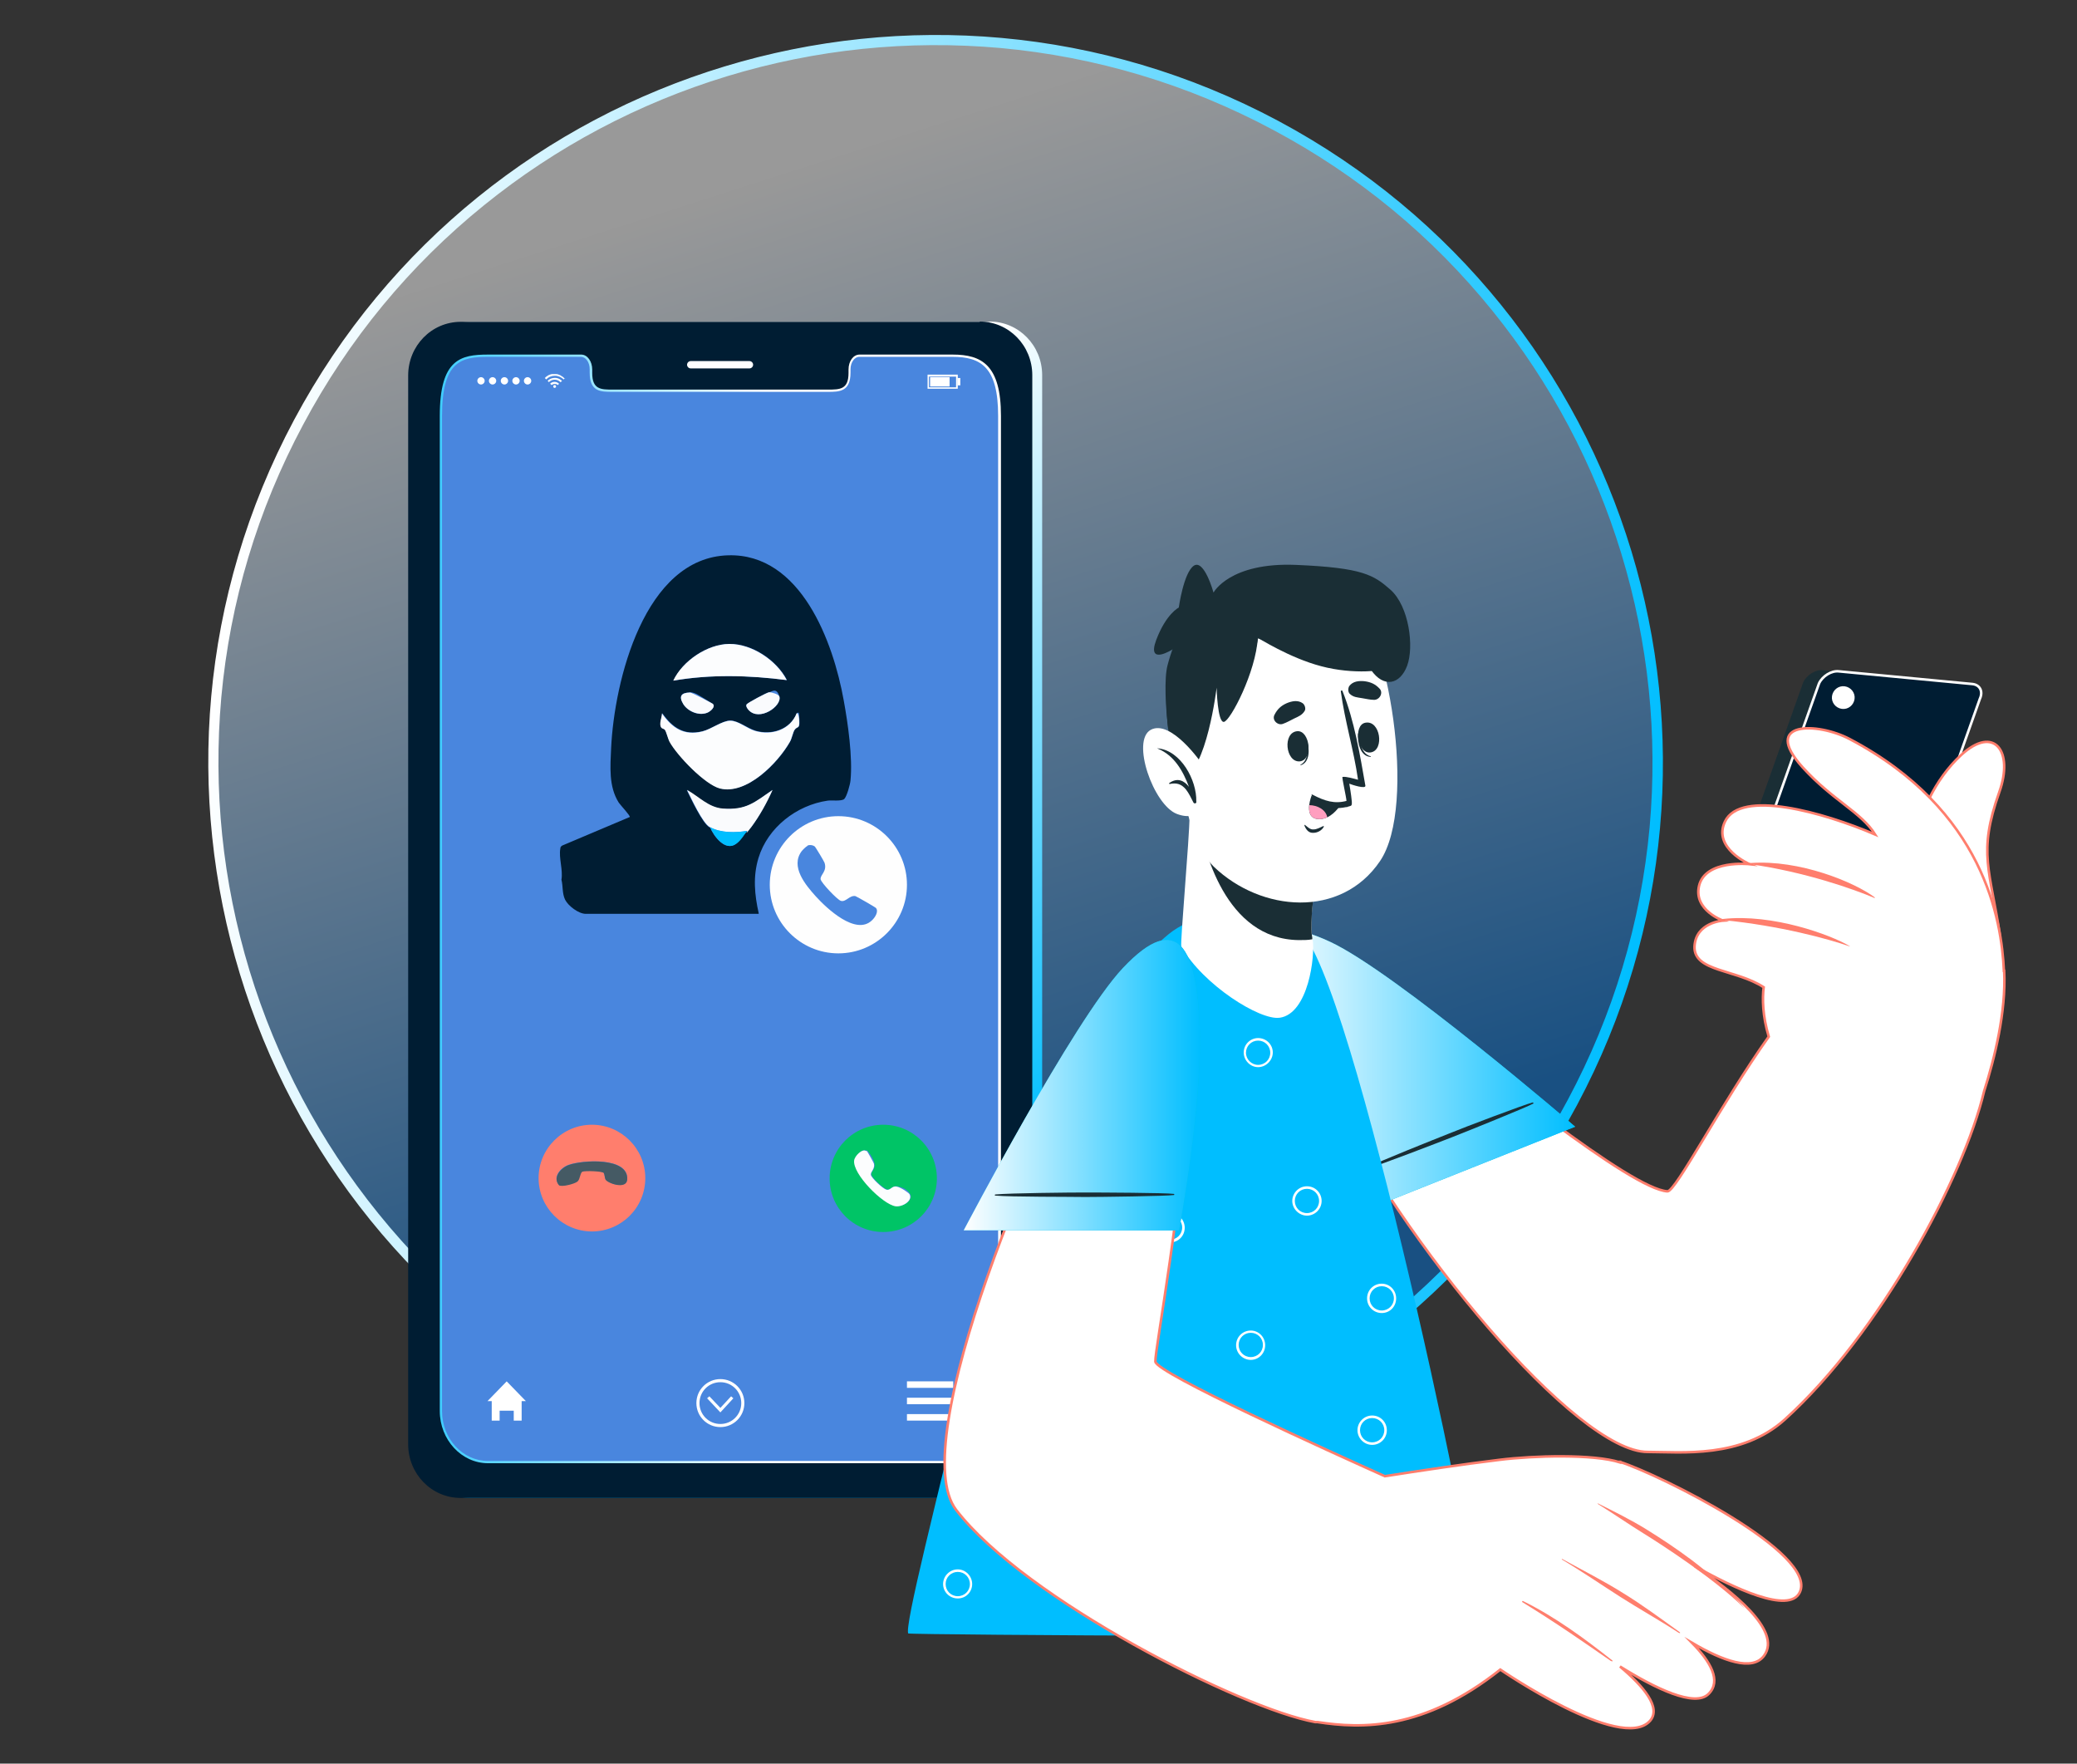 <?xml version="1.0" encoding="UTF-8"?>
<svg id="Capa_1" xmlns="http://www.w3.org/2000/svg" xmlns:xlink="http://www.w3.org/1999/xlink" version="1.1" viewBox="0 0 735.8 624.7">
  <rect x="0" y="0" width="735.8" height="624.7" fill="#333333" stroke="none"/>
  <!-- Generator: Adobe Illustrator 29.5.1, SVG Export Plug-In . SVG Version: 2.1.0 Build 141)  -->
  <defs>
    <style>
      .st0 {
        fill: #4986de;
      }

      .st1 {
        fill: none;
      }

      .st2 {
        fill: #00c466;
      }

      .st3 {
        fill: #1a2e35;
      }

      .st4 {
        fill: #ff7e6d;
      }

      .st5 {
        stroke: #ff7e6d;
      }

      .st5, .st6 {
        fill: #fff;
      }

      .st5, .st7 {
        stroke-width: .9px;
      }

      .st5, .st7, .st8 {
        stroke-miterlimit: 10;
      }

      .st9 {
        fill: #00beff;
      }

      .st10, .st7 {
        fill: #001d33;
      }

      .st11 {
        fill: #fcfdfe;
      }

      .st7, .st8 {
        stroke: #fff;
      }

      .st12 {
        fill: url(#Degradado_sin_nombre_6);
      }

      .st13 {
        fill: url(#Degradado_sin_nombre_5);
      }

      .st14 {
        fill: url(#Degradado_sin_nombre_4);
      }

      .st15 {
        fill: url(#Degradado_sin_nombre_3);
      }

      .st16 {
        fill: url(#Degradado_sin_nombre_2);
      }

      .st17 {
        fill: #fefefe;
      }

      .st8 {
        fill: url(#Degradado_sin_nombre);
        isolation: isolate;
        opacity: .5;
        stroke-width: .5px;
      }

      .st18 {
        fill: #fafbfd;
      }

      .st19 {
        fill: #ff9ebf;
      }

      .st20 {
        fill: #00c2e8;
      }

      .st21 {
        fill: #455a64;
      }
    </style>
    <linearGradient id="Degradado_sin_nombre" data-name="Degradado sin nombre" x1="99.9" y1="304.7" x2="99.9" y2="-181" gradientTransform="translate(234 293.6) rotate(-17.8) scale(1 -1)" gradientUnits="userSpaceOnUse">
      <stop offset=".2" stop-color="#fff"/>
      <stop offset=".5" stop-color="#a1c9ee"/>
      <stop offset="1" stop-color="#006ed2"/>
    </linearGradient>
    <linearGradient id="Degradado_sin_nombre_2" data-name="Degradado sin nombre 2" x1="151.7" y1="578.2" x2="667" y2="578.2" gradientTransform="translate(-169.5 771) rotate(9.7) scale(1 -1)" gradientUnits="userSpaceOnUse">
      <stop offset="0" stop-color="#fff"/>
      <stop offset="1" stop-color="#00beff"/>
    </linearGradient>
    <linearGradient id="Degradado_sin_nombre_3" data-name="Degradado sin nombre 3" x1="192.8" y1="390.3" x2="338.9" y2="198.4" gradientTransform="translate(0 626) scale(1 -1)" gradientUnits="userSpaceOnUse">
      <stop offset="0" stop-color="#fff"/>
      <stop offset="1" stop-color="#00beff"/>
    </linearGradient>
    <linearGradient id="Degradado_sin_nombre_4" data-name="Degradado sin nombre 4" x1="272.4" y1="304" x2="117.8" y2="304" gradientTransform="translate(0 626) scale(1 -1)" gradientUnits="userSpaceOnUse">
      <stop offset="0" stop-color="#fff"/>
      <stop offset="1" stop-color="#00beff"/>
    </linearGradient>
    <linearGradient id="Degradado_sin_nombre_5" data-name="Degradado sin nombre 5" x1="448.2" y1="247.6" x2="558" y2="247.6" gradientTransform="translate(0 626) scale(1 -1)" gradientUnits="userSpaceOnUse">
      <stop offset="0" stop-color="#fff"/>
      <stop offset="1" stop-color="#00beff"/>
    </linearGradient>
    <linearGradient id="Degradado_sin_nombre_6" data-name="Degradado sin nombre 6" x1="341.5" y1="241.6" x2="425.2" y2="241.6" gradientTransform="translate(0 626) scale(1 -1)" gradientUnits="userSpaceOnUse">
      <stop offset="0" stop-color="#fff"/>
      <stop offset="1" stop-color="#00beff"/>
    </linearGradient>
  </defs>
  <g>
    <circle class="st8" cx="331.4" cy="270" r="257.1"/>
    <path class="st16" d="M555.4,389.6c-16.1,30.2-37.7,56.4-64.2,77.8-25.5,20.6-54.5,36-86,45.6-31.6,9.6-64.1,12.9-96.8,10-33.8-3.1-66.3-12.8-96.6-29-30.2-16.1-56.4-37.7-77.8-64.2-20.6-25.5-36-54.5-45.6-86-9.6-31.6-12.9-64.1-10-96.8,3.1-33.8,12.8-66.3,29-96.6,16.1-30.2,37.7-56.4,64.2-77.8,25.5-20.6,54.5-36,86-45.6,31.6-9.6,64.1-12.9,96.8-10,33.8,3.1,66.3,12.8,96.6,29,30.2,16.1,56.4,37.7,77.8,64.2,20.6,25.5,36,54.5,45.6,86,9.6,31.6,12.9,64.1,10,96.8-3.1,33.8-12.8,66.3-29,96.6M558.7,391.4c67-125.5,19.6-281.5-105.9-348.6C327.3-24.2,171.3,23.2,104.2,148.7c-67,125.5-19.6,281.5,105.9,348.6,125.5,67,281.5,19.6,348.6-105.9h0Z"/>
  </g>
  <g>
    <g>
      <path class="st15" d="M350.6,114h-183.9c-10.3,0-18.6,8.5-18.6,19v378.6c0,10.5,8.3,19,18.6,19h183.9c10.3,0,18.6-8.5,18.6-19V132.9c0-10.5-8.3-19-18.6-19h0ZM357.6,499.9c0,10-7.5,18-16.7,18h-164.5c-9.2,0-16.7-8.1-16.7-18V147.3c0-20.3,7.5-21.3,16.7-21.3h33c1.9,0,3.5,2.2,3.5,4.9v1.2c0,6.3,3.5,6.3,7.7,6.3h76.2c4.3,0,7.7,0,7.7-6.3v-1.2c0-2.7,1.5-4.9,3.5-4.9h33c9.2,0,16.7,2.7,16.7,21.3v352.6h-.1Z"/>
      <g>
        <path class="st10" d="M347.1,114h-183.9c-10.3,0-18.6,8.5-18.6,19v378.6c0,10.5,8.3,19,18.6,19h183.9c10.3,0,18.6-8.5,18.6-19V132.9c0-10.5-8.3-19-18.6-19h0ZM354.1,499.9c0,10-7.5,18-16.7,18h-164.5c-9.2,0-16.7-8.1-16.7-18V147.3c0-20.3,7.5-21.3,16.7-21.3h33c1.9,0,3.5,2.2,3.5,4.9v1.2c0,6.3,3.5,6.3,7.7,6.3h76.2c4.3,0,7.7,0,7.7-6.3v-1.2c0-2.7,1.5-4.9,3.5-4.9h33c9.2,0,16.7,2.7,16.7,21.3v352.6h-.1Z"/>
        <path class="st6" d="M265.5,130.5h-20.8c-.7,0-1.3-.6-1.3-1.3h0c0-.7.6-1.3,1.3-1.3h20.8c.7,0,1.3.6,1.3,1.3h0c0,.7-.6,1.3-1.3,1.3Z"/>
        <line class="st1" x1="156.2" y1="477.5" x2="155.6" y2="477.5"/>
        <g>
          <path class="st0" d="M354.1,147.3v352.6c0,10-7.5,18-16.7,18h-164.5c-9.2,0-16.7-8.1-16.7-18V147.3c0-20.3,7.5-21.3,16.7-21.3h33c1.9,0,3.5,2.2,3.5,4.9v1.2c0,6.3,3.5,6.3,7.7,6.3h76.2c4.3,0,7.7,0,7.7-6.3v-1.2c0-2.7,1.5-4.9,3.5-4.9h33c9.2,0,16.7,2.7,16.7,21.3h-.1Z"/>
          <path class="st14" d="M337.4,518.3h-164.5c-9.4,0-17.1-8.3-17.1-18.5V147.3c0-20.1,7.4-21.7,17.1-21.7h33c2.2,0,3.9,2.4,3.9,5.3v1.2c0,5.9,3.1,5.9,7.3,5.9h76.2c4.2,0,7.3,0,7.3-5.9v-1.2c0-3,1.7-5.3,3.9-5.3h33c10.3,0,17.1,3.7,17.1,21.7v352.6c0,10.2-7.7,18.5-17.1,18.5h0ZM172.9,126.4c-9.5,0-16.3,1.5-16.3,20.9v352.6c0,9.7,7.3,17.6,16.3,17.6h164.5c9,0,16.2-7.9,16.2-17.6V147.3c0-17.4-6.2-20.9-16.2-20.9h-33c-1.7,0-3.1,2-3.1,4.4v1.2c0,6.8-4,6.8-8.1,6.8h-76.2c-4.2,0-8.1,0-8.1-6.8v-1.2c0-2.5-1.4-4.4-3.1-4.4h-33,.1Z"/>
        </g>
        <g>
          <g id="u5Zjqx">
            <g>
              <path class="st6" d="M200.2,133.9l-.3.3-.2.2c-.9-.8-1.9-1.3-3.1-1.3s-2.2.4-3.1,1.3l-.2-.2-.3-.3h0c.1-.1.3-.2.4-.4.3-.2.6-.4.9-.6.4-.2.8-.3,1.2-.4h1.5c.4,0,.8.1,1.1.3.3,0,.5.2.8.4.3.1.5.3.7.5.1,0,.2.2.3.3h.3Z"/>
              <path class="st6" d="M194.5,135.4l-.5-.5c.6-.6,1.3-.9,2-1,1.2-.2,2.2.2,3.1,1l-.5.5c-.6-.6-1.3-.9-2.1-.9s-1.5.3-2.1.9h.1Z"/>
              <path class="st6" d="M198.1,135.9l-.5.5c-.3-.3-.6-.4-1.1-.4s-.8.2-1.1.4l-.5-.5c.8-.8,2.2-.9,3.1,0h.1Z"/>
            </g>
            <path class="st6" d="M197,136.9c0,.2-.2.5-.5.5s-.5-.2-.5-.5.2-.5.5-.5.5.2.5.5Z"/>
          </g>
          <g>
            <path class="st6" d="M169.1,134.9c0-.7.6-1.3,1.3-1.3s1.3.6,1.3,1.3-.6,1.3-1.3,1.3-1.3-.6-1.3-1.3Z"/>
            <path class="st6" d="M173.2,134.9c0-.7.6-1.3,1.3-1.3s1.3.6,1.3,1.3-.6,1.3-1.3,1.3-1.3-.6-1.3-1.3Z"/>
            <path class="st6" d="M177.4,134.9c0-.7.6-1.3,1.3-1.3s1.3.6,1.3,1.3-.6,1.3-1.3,1.3-1.3-.6-1.3-1.3Z"/>
            <path class="st6" d="M181.5,134.9c0-.7.6-1.3,1.3-1.3s1.3.6,1.3,1.3-.6,1.3-1.3,1.3-1.3-.6-1.3-1.3Z"/>
            <path class="st6" d="M185.6,134.9c0-.7.6-1.3,1.3-1.3s1.3.6,1.3,1.3-.6,1.3-1.3,1.3-1.3-.6-1.3-1.3Z"/>
          </g>
          <g>
            <path class="st6" d="M339.3,137.7h-10.7v-5h10.7v5ZM329.1,137.2h9.6v-3.8h-9.6v3.8Z"/>
            <rect class="st6" x="329.5" y="133.6" width="6.9" height="3.3"/>
            <rect class="st6" x="339.3" y="133.9" width=".9" height="2.6"/>
          </g>
        </g>
        <g>
          <polygon class="st6" points="186.3 496.3 184.8 496.3 184.8 503.2 182 503.2 182 499.7 177 499.7 177 503.2 174.2 503.2 174.2 496.3 172.7 496.3 179.5 489.3 186.3 496.3"/>
          <g>
            <rect class="st6" x="321.3" y="489.3" width="16.4" height="2.3"/>
            <rect class="st6" x="321.3" y="495.1" width="16.4" height="2.3"/>
            <rect class="st6" x="321.3" y="500.9" width="16.4" height="2.3"/>
          </g>
          <polygon class="st6" points="259.8 495.3 255.2 500.3 250.5 495.3 251.3 494.6 255.2 498.7 259 494.6 259.8 495.3"/>
          <path class="st6" d="M255.2,505.5c-4.7,0-8.5-3.8-8.5-8.5s3.8-8.5,8.5-8.5,8.5,3.8,8.5,8.5-3.8,8.5-8.5,8.5h0ZM255.2,489.6c-4.1,0-7.4,3.3-7.4,7.4s3.3,7.4,7.4,7.4,7.4-3.3,7.4-7.4-3.3-7.4-7.4-7.4h0Z"/>
        </g>
      </g>
      <g>
        <g>
          <path class="st10" d="M268.7,323.7h-61.2c-2.5,0-6.2-2.8-7.3-5-1.1-2.3-.7-4.7-1.3-7.1.6-3.4-1-7.8-.4-11,0-.5.2-.8.7-1.1l23.9-10.1c.3-.4-3.3-4.2-3.9-5.1-3.6-5.7-3-12.7-2.7-19.3,1.1-23.6,11.7-67.5,41.5-68.3,25.7-.7,37.2,30.7,40.9,51.4,1.5,8.2,3.2,20.2,2.4,28.3-.1,1.4-1.3,5.7-2.2,6.6s-4.6.4-5.9.6c-11,1.6-21.2,9.5-24.5,20.3-2,6.6-1.4,13,.1,19.7h0ZM258.4,228.1c-7.8,0-16.6,6-19.8,13,13.3-2.3,26.8-1.9,40.2-.2-3.6-7-12.3-12.9-20.3-12.8h-.1ZM244.4,245.3c-3.1,0-4,1.3-2.4,4s5.7,4.5,8.7,3.1c1.1-.5,2.9-2.1,1.8-3.1-.3-.2-5.3-3.3-5.8-3.5-.7-.3-1.5-.6-2.3-.6h0ZM272.5,245.2c-.8,0-7.8,3.9-8,4.3-.4.6.3,1.5.7,2,3.9,4.2,11.9-1.4,10.9-4.8s-2.7-1.6-3.6-1.5ZM282.3,252.6c-2.4,5.8-8.9,7.9-14.7,6.2-2.9-.9-6-3.5-8.8-3.6-2.9,0-6.6,3-9.9,3.8-6.5,1.6-10.6-1.2-14.3-6.4,0,1.5-1.2,3.8-.2,5.1.3.3,1,.4,1.2.7.5.7,1,3.1,1.7,4.3,2.7,4.9,12.4,15.1,17.8,16.5,9.5,2.4,20.6-9,24.8-16.5.7-1.1,1.1-3.5,1.7-4.3,1-1.3,1.8,0,1.6-3.4s-.2-2.4-.8-2.5h-.1ZM251.5,293c1.3,3.2,5.4,8.7,9.2,5.9,1.7-1.2,2.8-3.2,3.9-4.6.3-.4,1-.7,1.5-1.3,2.9-3.9,5.5-8.6,7.5-13.1-6.4,4.4-9.3,7.2-17.6,6.6-5.1-.4-8.4-4.2-12.7-6.6,1.5,3,5.5,11.7,8.1,13.2h0Z"/>
          <path class="st11" d="M282.3,252.6c.6,0,.8,2,.8,2.5.2,3.3-.6,2-1.6,3.4-.6.8-1,3.1-1.7,4.3-4.3,7.5-15.4,18.9-24.8,16.5-5.3-1.4-15.1-11.6-17.8-16.5-.6-1.1-1.1-3.5-1.7-4.3-.2-.3-1-.4-1.2-.7-1-1.3.2-3.6.2-5.1,3.6,5.2,7.8,8,14.3,6.4,3.2-.8,7-3.8,9.9-3.8s5.8,2.7,8.8,3.6c5.8,1.7,12.4-.3,14.7-6.2h.1Z"/>
          <path class="st18" d="M264.7,294.3c-4.1.7-9.4.8-13.2-1.3-2.6-1.4-6.6-10.2-8.1-13.2,4.3,2.4,7.6,6.2,12.7,6.6,8.3.6,11.2-2.2,17.6-6.6-2,4.5-4.6,9.2-7.5,13.1s-1.2,1-1.5,1.3h0Z"/>
          <path class="st18" d="M272.5,245.2c.9,0,3.3.7,3.6,1.5,1,3.4-7.1,9-10.9,4.8-.4-.4-1.1-1.4-.7-2s7.2-4.2,8-4.3Z"/>
          <path class="st18" d="M244.4,245.3c.8,0,7.8,3.8,8.1,4,1.1,1-.7,2.6-1.8,3.1-3,1.3-7.1-.4-8.7-3.1s-.6-3.9,2.4-4Z"/>
          <path class="st9" d="M264.7,294.3c-1.1,1.4-2.2,3.4-3.9,4.6-3.8,2.8-7.9-2.7-9.2-5.9,3.8,2.1,9,2,13.2,1.3h-.1Z"/>
          <path class="st11" d="M258.4,228.1c8,0,16.7,5.8,20.3,12.8-13.3-1.7-26.9-2.1-40.2.2,3.3-7,12.1-12.9,19.8-13h.1Z"/>
        </g>
        <path class="st17" d="M321.3,313.4c0,13.4-10.9,24.3-24.3,24.3s-24.3-10.9-24.3-24.3,10.9-24.3,24.3-24.3,24.3,10.9,24.3,24.3ZM286.1,299.6c-.5.2-1.7,1.4-2.1,1.9-4.1,5.5,1.4,12,5,16,3.9,4.3,14.2,14,19.9,8.5,1-.9,2.5-3.1,1.4-4.4-.3-.3-6.9-4.1-7.3-4.2-2.1-.3-3.3,2.2-5.1,1.7-1.2-.3-7.1-6.5-7.2-7.7-.1-1.6,2.4-2.8,1.4-5.8-.1-.4-3.2-5.6-3.5-5.8-.7-.5-1.7-.6-2.6-.3h.1Z"/>
      </g>
      <g>
        <path class="st2" d="M331.9,417.4c0,10.5-8.5,19-19,19s-19-8.5-19-19,8.5-19,19-19,19,8.5,19,19ZM307,407.6c-1.5-.9-4,1.8-4.2,3.3-.8,4.9,10.2,15.7,14.7,16.3,2.4.3,6.2-2,4.9-4.3s-4.4-2.6-4.6-2.7c-1.7-.3-2.2,1.5-3.6,1.1-1.2-.3-5.4-4.1-5.5-5.3s1.5-1.9,1.1-3.9-2.4-4.5-2.6-4.6h-.2Z"/>
        <path class="st11" d="M307,407.6c.2.1,2.6,4.4,2.6,4.6.4,1.9-1.2,2.8-1.1,3.9s4.3,5,5.5,5.3c1.4.4,1.9-1.4,3.6-1.1s4.5,2.4,4.6,2.7c1.3,2.3-2.5,4.6-4.9,4.3-4.5-.6-15.4-11.5-14.7-16.3.2-1.5,2.8-4.2,4.2-3.3h.2Z"/>
      </g>
      <g>
        <path class="st4" d="M228.6,417.3c0,10.5-8.5,18.9-18.9,18.9s-18.9-8.5-18.9-18.9,8.5-18.9,18.9-18.9,18.9,8.5,18.9,18.9ZM213.9,415.5c.3.4.3,1.6.6,2.2.8,1.5,7.5,3.7,7.7,0,.5-8-16-6.8-20.8-5.1-2.8,1-5.8,4.3-3.4,7.1.7.9,5.9-.7,6.6-1.3s.5-3,1.8-3.5,6.9-.2,7.5.5h0Z"/>
        <path class="st21" d="M213.9,415.5c-.6-.7-6.6-.8-7.5-.5s-.8,2.6-1.8,3.5-5.9,2.1-6.6,1.3c-2.3-2.8.7-6.1,3.4-7.1,4.8-1.8,21.3-2.9,20.8,5.1-.2,3.7-6.9,1.4-7.7,0-.3-.6-.3-1.9-.6-2.2h0Z"/>
      </g>
    </g>
    <g>
      <g>
        <g>
          <g>
            <path class="st3" d="M638.8,241.7l-31.8,89.6c-1.2,2.6,0,4.9,2.6,5.2l47.4,4.5c2.6.3,5.8-1.7,7-4.3l31.8-89.6c1.2-2.6,0-4.9-2.6-5.2l-47.4-4.5c-2.6-.3-5.8,1.7-7,4.3Z"/>
            <path class="st7" d="M644.4,242.1l-31.8,89.6c-1.2,2.6,0,4.9,2.6,5.2l47.4,4.5c2.6.3,5.8-1.7,7-4.3l31.8-89.6c1.2-2.6,0-4.9-2.6-5.2l-47.4-4.5c-2.6-.3-5.8,1.7-7,4.3Z"/>
            <path class="st6" d="M657,247.6c-.3,2.2-2.3,3.8-4.5,3.5s-3.8-2.3-3.5-4.5,2.3-3.8,4.5-3.5,3.8,2.3,3.5,4.5Z"/>
          </g>
          <g>
            <path class="st5" d="M708.6,332.1c-3.5-24.1-8.1-29.7-.3-51.6,5.1-14.4-1.8-23.8-13.5-13.1-19.1,17.6-21.1,49.6-18.6,60.9l32.4,3.8h0Z"/>
            <path class="st5" d="M709.9,343.9c-.8-18-7-57-54.6-82.1-11.3-6-31.6-6.5-16.7,10,10.6,11.7,20.8,15.9,25.7,23.8-18.4-7.9-47.7-16.1-53.2-4.6-4.5,9.4,8.7,15.1,8.7,15.1,0,0-15.7-1.7-17.9,7.7-2,8.6,8.5,12.3,8.5,12.3,0,0-9.7.6-10.1,9.2-.3,8.9,14.7,8,24.5,14.4-.5,4.1-.4,10.1,1.8,17.5-16.6,23.3-33,55-35.9,54.8-12.8-.8-63.6-41.6-99-70.4-43-34.9-33.7,9.8-22.6,32.5,27.9,56.9,89.6,130.3,114.6,130.2,11.9,0,33.2,2.4,48.6-11.5,33.6-30.4,63.3-85.6,70.6-116.3,3.7-11.6,7.8-28,7.1-42.6h0Z"/>
            <path class="st4" d="M664.2,317.9c-7.2-5.4-26.7-13.5-44.1-12.2-.4,0-.6.3-.2.4,19.4,2.7,36.9,8.9,44.2,12,0,0,.2-.1,0-.2h0Z"/>
            <path class="st4" d="M655.2,335.1c-6.7-4-27.2-11.5-44.7-9.6-.4,0-.6.4-.2.4,20.4,2,37.4,6.7,44.9,9.3,0,0,.2-.1,0-.2h0Z"/>
          </g>
        </g>
        <g>
          <path class="st20" d="M487.1,427.3l70.9-28.2s-63.6-54.7-86.8-65.5c-26.2-12.2-26.6,3.9-17.5,29.7,9.2,25.8,33.4,63.9,33.4,63.9h0Z"/>
          <path class="st13" d="M487.1,427.3l70.9-28.2s-63.6-54.7-86.8-65.5c-26.2-12.2-26.6,3.9-17.5,29.7,9.2,25.8,33.4,63.9,33.4,63.9h0Z"/>
          <path class="st3" d="M543,390.5c-2.6.6-24.8,9-29.6,11-4.8,1.9-24.4,9.7-29.2,12.1-.2.1-.1.4.1.4,5.1-1.5,25-9.2,29.9-11.1,4.9-1.9,26.7-10.7,29-12,.2-.1,0-.4-.2-.3h0Z"/>
        </g>
      </g>
      <path class="st1" d="M414.8,341.6"/>
      <g>
        <path class="st9" d="M321.8,578.6c.5.5,200.8,1.8,202.7-.2,2.6-2.9-41.9-220.1-62.4-247-4.4-5.7-32-13.6-48.1-.5-34.1,27.7-63.6,123-70.5,151.7-11.3,47.3-23.4,94.2-21.7,96.1h0Z"/>
        <path class="st6" d="M486.1,501.4c-2.9,0-5.2,2.4-5.2,5.2s2.3,5.2,5.2,5.2,5.2-2.3,5.2-5.2-2.3-5.2-5.2-5.2ZM486.1,510.9c-2.4,0-4.3-1.9-4.3-4.3s1.9-4.3,4.3-4.3,4.3,1.9,4.3,4.3-1.9,4.3-4.3,4.3ZM339.3,555.9c-2.9,0-5.2,2.4-5.2,5.2s2.3,5.1,5.2,5.1,5.1-2.3,5.1-5.1-2.3-5.2-5.1-5.2ZM339.3,565.4c-2.4,0-4.3-1.9-4.3-4.3s1.9-4.3,4.3-4.3,4.3,1.9,4.3,4.3-1.9,4.3-4.3,4.3ZM392,538.9c-2.9,0-5.2,2.4-5.2,5.2s2.3,5.2,5.2,5.2,5.1-2.3,5.1-5.2-2.3-5.2-5.1-5.2ZM392,548.4c-2.4,0-4.3-1.9-4.3-4.3s1.9-4.3,4.3-4.3,4.3,1.9,4.3,4.3-1.9,4.3-4.3,4.3ZM366.7,447.6c-2.9,0-5.2,2.3-5.2,5.1s2.3,5.2,5.2,5.2,5.1-2.3,5.1-5.2-2.3-5.1-5.1-5.1ZM366.7,457c-2.4,0-4.3-1.9-4.3-4.3s1.9-4.3,4.3-4.3,4.3,1.9,4.3,4.3-1.9,4.3-4.3,4.3ZM409.3,339.9c-2.8,0-5.1,2.3-5.1,5.1s2.3,5.2,5.1,5.2,5.2-2.4,5.2-5.2-2.4-5.1-5.2-5.1ZM409.3,349.3c-2.3,0-4.3-1.9-4.3-4.3s1.9-4.3,4.3-4.3,4.3,1.9,4.3,4.3-1.9,4.3-4.3,4.3ZM414.5,429.7c-2.9,0-5.2,2.3-5.2,5.2s2.3,5.2,5.2,5.2,5.2-2.3,5.2-5.2-2.3-5.2-5.2-5.2ZM414.5,439.1c-2.4,0-4.3-1.9-4.3-4.3s1.9-4.3,4.3-4.3,4.3,1.9,4.3,4.3-1.9,4.3-4.3,4.3ZM462.9,332.5c0,.3.1.6.1.9,0,2.4-1.9,4.3-4.3,4.3s-4.3-1.9-4.3-4.3,1.9-4.3,4.3-4.3.5,0,.7.1c-.5-.3-1-.6-1.6-.9-2.5.4-4.3,2.6-4.3,5.1s2.3,5.2,5.1,5.2,4.8-2,5.1-4.6h0c-.3-.5-.6-1.1-.9-1.5h0ZM481,550.8c-2.9,0-5.2,2.3-5.2,5.2s2.3,5.2,5.2,5.2,5.2-2.4,5.2-5.2-2.3-5.2-5.2-5.2ZM481,560.2c-2.4,0-4.3-1.9-4.3-4.3s1.9-4.3,4.3-4.3,4.3,1.9,4.3,4.3-1.9,4.3-4.3,4.3ZM433.6,517c-2.9,0-5.2,2.3-5.2,5.2s2.3,5.1,5.2,5.1,5.1-2.3,5.1-5.1-2.3-5.2-5.1-5.2ZM433.6,526.4c-2.4,0-4.3-1.9-4.3-4.3s1.9-4.3,4.3-4.3,4.3,1.9,4.3,4.3-1.9,4.3-4.3,4.3ZM431.4,569.6c-2.9,0-5.2,2.3-5.2,5.1s1.2,3.9,3,4.7h4.3c1.8-.8,3-2.6,3-4.7s-2.3-5.1-5.1-5.1h0ZM431.4,579.1c-2.4,0-4.3-1.9-4.3-4.3s1.9-4.3,4.3-4.3,4.3,1.9,4.3,4.3-1.9,4.3-4.3,4.3ZM489.5,454.7c-2.9,0-5.2,2.3-5.2,5.2s2.3,5.2,5.2,5.2,5.1-2.3,5.1-5.2-2.3-5.2-5.1-5.2ZM489.5,464.2c-2.4,0-4.3-1.9-4.3-4.3s1.9-4.3,4.3-4.3,4.3,1.9,4.3,4.3-1.9,4.3-4.3,4.3ZM463,420.2c-2.9,0-5.2,2.4-5.2,5.2s2.4,5.2,5.2,5.2,5.2-2.3,5.2-5.2-2.3-5.2-5.2-5.2ZM463,429.7c-2.4,0-4.3-1.9-4.3-4.3s1.9-4.3,4.3-4.3,4.3,1.9,4.3,4.3-1.9,4.3-4.3,4.3ZM393.7,483.6c-2.8,0-5.1,2.3-5.1,5.1s2.3,5.2,5.1,5.2,5.2-2.3,5.2-5.2-2.3-5.1-5.2-5.1ZM393.7,493.1c-2.4,0-4.3-1.9-4.3-4.3s1.9-4.3,4.3-4.3,4.3,1.9,4.3,4.3-1.9,4.3-4.3,4.3ZM396.2,388.7c-2.8,0-5.1,2.3-5.1,5.2s2.3,5.1,5.1,5.1,5.2-2.3,5.2-5.1-2.4-5.2-5.2-5.2ZM396.2,398.1c-2.3,0-4.3-1.9-4.3-4.3s1.9-4.3,4.3-4.3,4.3,1.9,4.3,4.3-1.9,4.3-4.3,4.3ZM360.7,511.8c-2.9,0-5.2,2.3-5.2,5.1s2.3,5.2,5.2,5.2,5.2-2.3,5.2-5.2-2.4-5.1-5.2-5.1ZM360.7,521.2c-2.4,0-4.3-1.9-4.3-4.3s1.9-4.3,4.3-4.3,4.3,1.9,4.3,4.3-1.9,4.3-4.3,4.3ZM443.1,471.3c-2.9,0-5.2,2.3-5.2,5.2s2.4,5.2,5.2,5.2,5.1-2.3,5.1-5.2-2.3-5.2-5.1-5.2ZM443.1,480.7c-2.4,0-4.3-1.9-4.3-4.3s1.9-4.3,4.3-4.3,4.3,1.9,4.3,4.3-1.9,4.3-4.3,4.3ZM445.7,367.7c-2.8,0-5.1,2.3-5.1,5.1s2.3,5.2,5.1,5.2,5.2-2.4,5.2-5.2-2.3-5.1-5.2-5.1ZM445.7,377.2c-2.3,0-4.3-1.9-4.3-4.3s1.9-4.3,4.3-4.3,4.3,1.9,4.3,4.3-1.9,4.3-4.3,4.3Z"/>
      </g>
      <g>
        <g>
          <path class="st6" d="M453.3,360.5c-6.9,1-27.1-11.6-34.8-25.2-.5-.9,2.9-38.6,2.9-46.1s47.4,10.9,47.4,10.9c0,0-4.5,15.8-4.2,29,0,1.1.2,2.1.4,3.1v.5c1,5.9-1.5,26.3-11.6,27.8h0Z"/>
          <path class="st3" d="M424.4,289.4c1.9,11.4,9.6,43.3,35.7,43.6,1.8,0,3.4,0,4.8-.3v-.5c-.2-1-.3-2-.3-3.1-.2-13.1,4.2-29,4.2-29,0,0-33.8-8.9-44.3-10.7h-.1Z"/>
        </g>
        <g>
          <path class="st6" d="M416.5,230.7c-5.6,16.6,1.9,65.2,13.5,76.3,16.8,16.1,45.1,18.4,58.9-2,13.4-19.8,2.6-82.9-10.5-93.1-19.2-15-53.7-5.8-62,18.8h.1Z"/>
          <g>
            <g>
              <path class="st3" d="M463,262c0-.1-.2.2-.2.3.6,3.3.7,7.1-2.1,8.6v.2c3.5-1,3.3-6.1,2.2-9.1h.1Z"/>
              <path class="st3" d="M459.6,259c-5.3.4-4.2,11,.8,10.7,4.9-.4,3.7-11-.8-10.7Z"/>
            </g>
            <g>
              <path class="st3" d="M481.1,259.8c0-.1.3.1.3.3.3,3.3,1.1,7,4.2,7.8,0,0,.1.2,0,.2-3.7-.1-4.8-5.1-4.5-8.3Z"/>
              <path class="st3" d="M483.7,256c5.3-1,6.8,9.6,2,10.5s-6.4-9.7-2-10.5Z"/>
            </g>
            <path class="st3" d="M454.5,256.4c1.4-.5,2.6-1.2,4-1.9,1.5-.7,2.8-1.2,3.7-2.7.5-.8,0-2.2-.7-2.7-1.7-1.2-3.8-.8-5.7,0-2,.9-3.3,2.1-4.3,4.1-1,1.9,1.2,3.9,3,3.2Z"/>
            <path class="st3" d="M486.8,247.9c-1.5,0-2.9-.4-4.3-.6-1.7-.3-3-.3-4.3-1.5-.7-.6-.7-2-.2-2.8,1.3-1.7,3.4-1.9,5.4-1.7,2.2.3,3.8,1,5.3,2.6,1.5,1.5,0,4.1-2,4h.1Z"/>
            <path class="st3" d="M462.3,292.2c.9.7,1.8,1.7,3,1.6,1.2,0,2.4-.7,3.5-1.2,0,0,.2,0,.2.2-.7,1.4-2.4,2.3-4,2.2-1.5,0-2.4-1.3-2.9-2.6,0-.2.2-.3.3-.2h-.1Z"/>
            <path class="st3" d="M464.7,282c2.2,2.7,5,3.9,8,4.2,1.3.1,2.7,0,4.1-.3.3,0,.5,0,.8-.2.2,0,.5-.1.7-.2.4,0,.6-.4.6-.8h0v-.4h0v-.3c-.2-2.5-.9-6.4-.9-6.4,1,.4,5.9,2,5.7.7-1.9-10.9-3.9-23-8.1-33.5-.1-.4-.7-.2-.6.1,1.4,10.5,4.6,20.8,6.1,31.3-1.6-.4-4.1-1.2-5.5-1-.3.1,1.4,7.4,1.4,8.5h0c-4.2,1.1-7.6.1-12-2.2-.3-.2-.5,0-.3.3v.2Z"/>
            <g>
              <path class="st3" d="M475.1,284.8s-1.9,3.3-4.9,4.7c-1.1.5-2.3.8-3.6.6-2.7-.4-3-2.8-2.8-4.9.2-1.7.8-3.3.8-3.3,0,0,4.2,3.2,10.4,2.9h.1Z"/>
              <path class="st19" d="M470.2,289.5c-1.1.5-2.3.8-3.6.6-2.7-.4-3-2.8-2.8-4.9,2.9,0,5.9,1.6,6.4,4.3Z"/>
            </g>
          </g>
          <path class="st3" d="M418.8,275.9c8.7-2.8,12.2-32.3,12.2-32.3,0,0,.3,12.5,2.6,12.1,2.3-.4,11.3-17.6,12-29.8,0,0,11.3,7.2,22.5,10.1,11.2,3,23.4,1.8,23.4,0-.2-5.6-5.8-20.1-13.6-25.1-9-5.7-21.7-11.1-39.6-3.6s-22.3,19.3-24.7,28.4c-2.4,9.1,1.8,41.2,5,40.1h.2Z"/>
          <path class="st3" d="M413.8,257.9s-1.5-12.8,0-19.8,1.8-8.2,1.8-8.2c0,0-9.5,6.2-6-3.2,3.5-9.3,8-11.5,8-11.5,0,0,1.7-12.3,5.3-14.8,3.7-2.5,7,9.5,7,9.5,0,0,5.7-10.8,29.3-9.8,23.6,1,27.5,3.6,33.4,8.8,6.6,5.9,8.4,20.2,5.9,26.9-2.5,6.7-8.3,8-12.8,1.5,0,0-12.7.8-26.3-5.2l-13.7-6s-2.5,13.5-7,18.8-5.7,2.8-6.8-3.5-7.5,25.2-7.5,25.2l-10.7-8.7h.1Z"/>
          <g>
            <path class="st6" d="M425.7,270.4s-10.8-15.7-18-11.9c-7.1,3.8.9,26.6,9.2,29.8,8.3,3.2,11.4-4.5,11.4-4.5l-2.7-13.4h.1Z"/>
            <path class="st3" d="M410.2,265c-.1,0-.2.2,0,.2,5.8,2.4,8.9,7.9,11,13.5-1.7-2.2-4.1-3.4-7-1.3-.2.1,0,.3.2.3,2.4-.5,4.1,0,5.7,1.9,1.1,1.4,1.9,3.1,2.7,4.7.3.5,1.2.3,1-.4h0c.2-7.6-5.5-18-13.5-18.8h-.1Z"/>
          </g>
        </g>
      </g>
      <g>
        <g>
          <path class="st5" d="M573.9,518c-9.4-3-30.6-2.4-42.7-.9-12.6,1.5-29,4-40.6,5.8-18.9-8.5-81.1-36.6-81.3-40.6-.2-4.1,9.8-56.4,12-101.1,2.6-51.8-12-52.5-26.7-27.7-26.9,45.3-74,157.7-55.9,181.3,24.2,31.6,101.2,70.6,127.3,75.2h0c.2,0,.4,0,.7,0h.1c15.6,2.4,37.5,3,64.7-18.6,0,0,42.8,29.4,53,18.2,4.2-4.7-2.3-12.3-10.6-19.3,12.5,7.8,26.6,14.6,31.4,9.7,4.6-4.6.7-11.4-5.9-18.1,10.9,6.4,21.5,10.3,25.6,4.5,6.3-8.8-11.3-22.8-24.7-31.7,13.8,7.8,33.6,17.2,37.3,9.3,6.5-13.8-49.7-41.7-63.8-46.2h.1Z"/>
          <g>
            <path class="st4" d="M566,532.5c5.8,2.9,11.7,5.8,17.2,9.2s10.9,7,16.1,10.9c12.7,9.6,19.1,17.5,18.7,17.1-10.7-10.6-30.2-23.1-35.7-26.5s-10.8-7.1-16.3-10.5c0,0,0-.3,0-.2h0Z"/>
            <path class="st4" d="M553.4,552.2c7.2,4,14.6,7.7,21.6,12.1,7,4.3,13.3,9,20,13.8.5.4,0,.5-.4.2-6.9-4.5-13.6-8.2-20.5-12.6-6.9-4.4-13.7-9.1-20.8-13.3,0,0,0-.2,0-.2h0Z"/>
            <path class="st4" d="M539.5,567.1c11.4,5.6,21.7,13.2,31.6,21,.5.4,0,.5-.5.2-10.4-7.2-18.5-12.9-31.3-20.8-.2,0,0-.5.2-.4Z"/>
          </g>
        </g>
        <g>
          <path class="st20" d="M417.7,435.8h-76.3c0,.1,38.8-74.2,56.4-92.9,19.8-21,26.2-6.3,27.2,21.1s-7.3,71.8-7.3,71.8h0Z"/>
          <path class="st12" d="M417.7,435.8h-76.3c0,.1,38.8-74.2,56.4-92.9,19.8-21,26.2-6.3,27.2,21.1s-7.3,71.8-7.3,71.8h0Z"/>
          <path class="st3" d="M415.8,422.9c-2.6-.4-26.4-.5-31.6-.5s-26.3.2-31.6.7c-.2,0-.3.4,0,.4,5.3.5,26.6.4,31.9.5,5.3,0,28.8-.3,31.4-.7.2,0,.1-.3,0-.4h0Z"/>
        </g>
      </g>
    </g>
  </g>
</svg>
